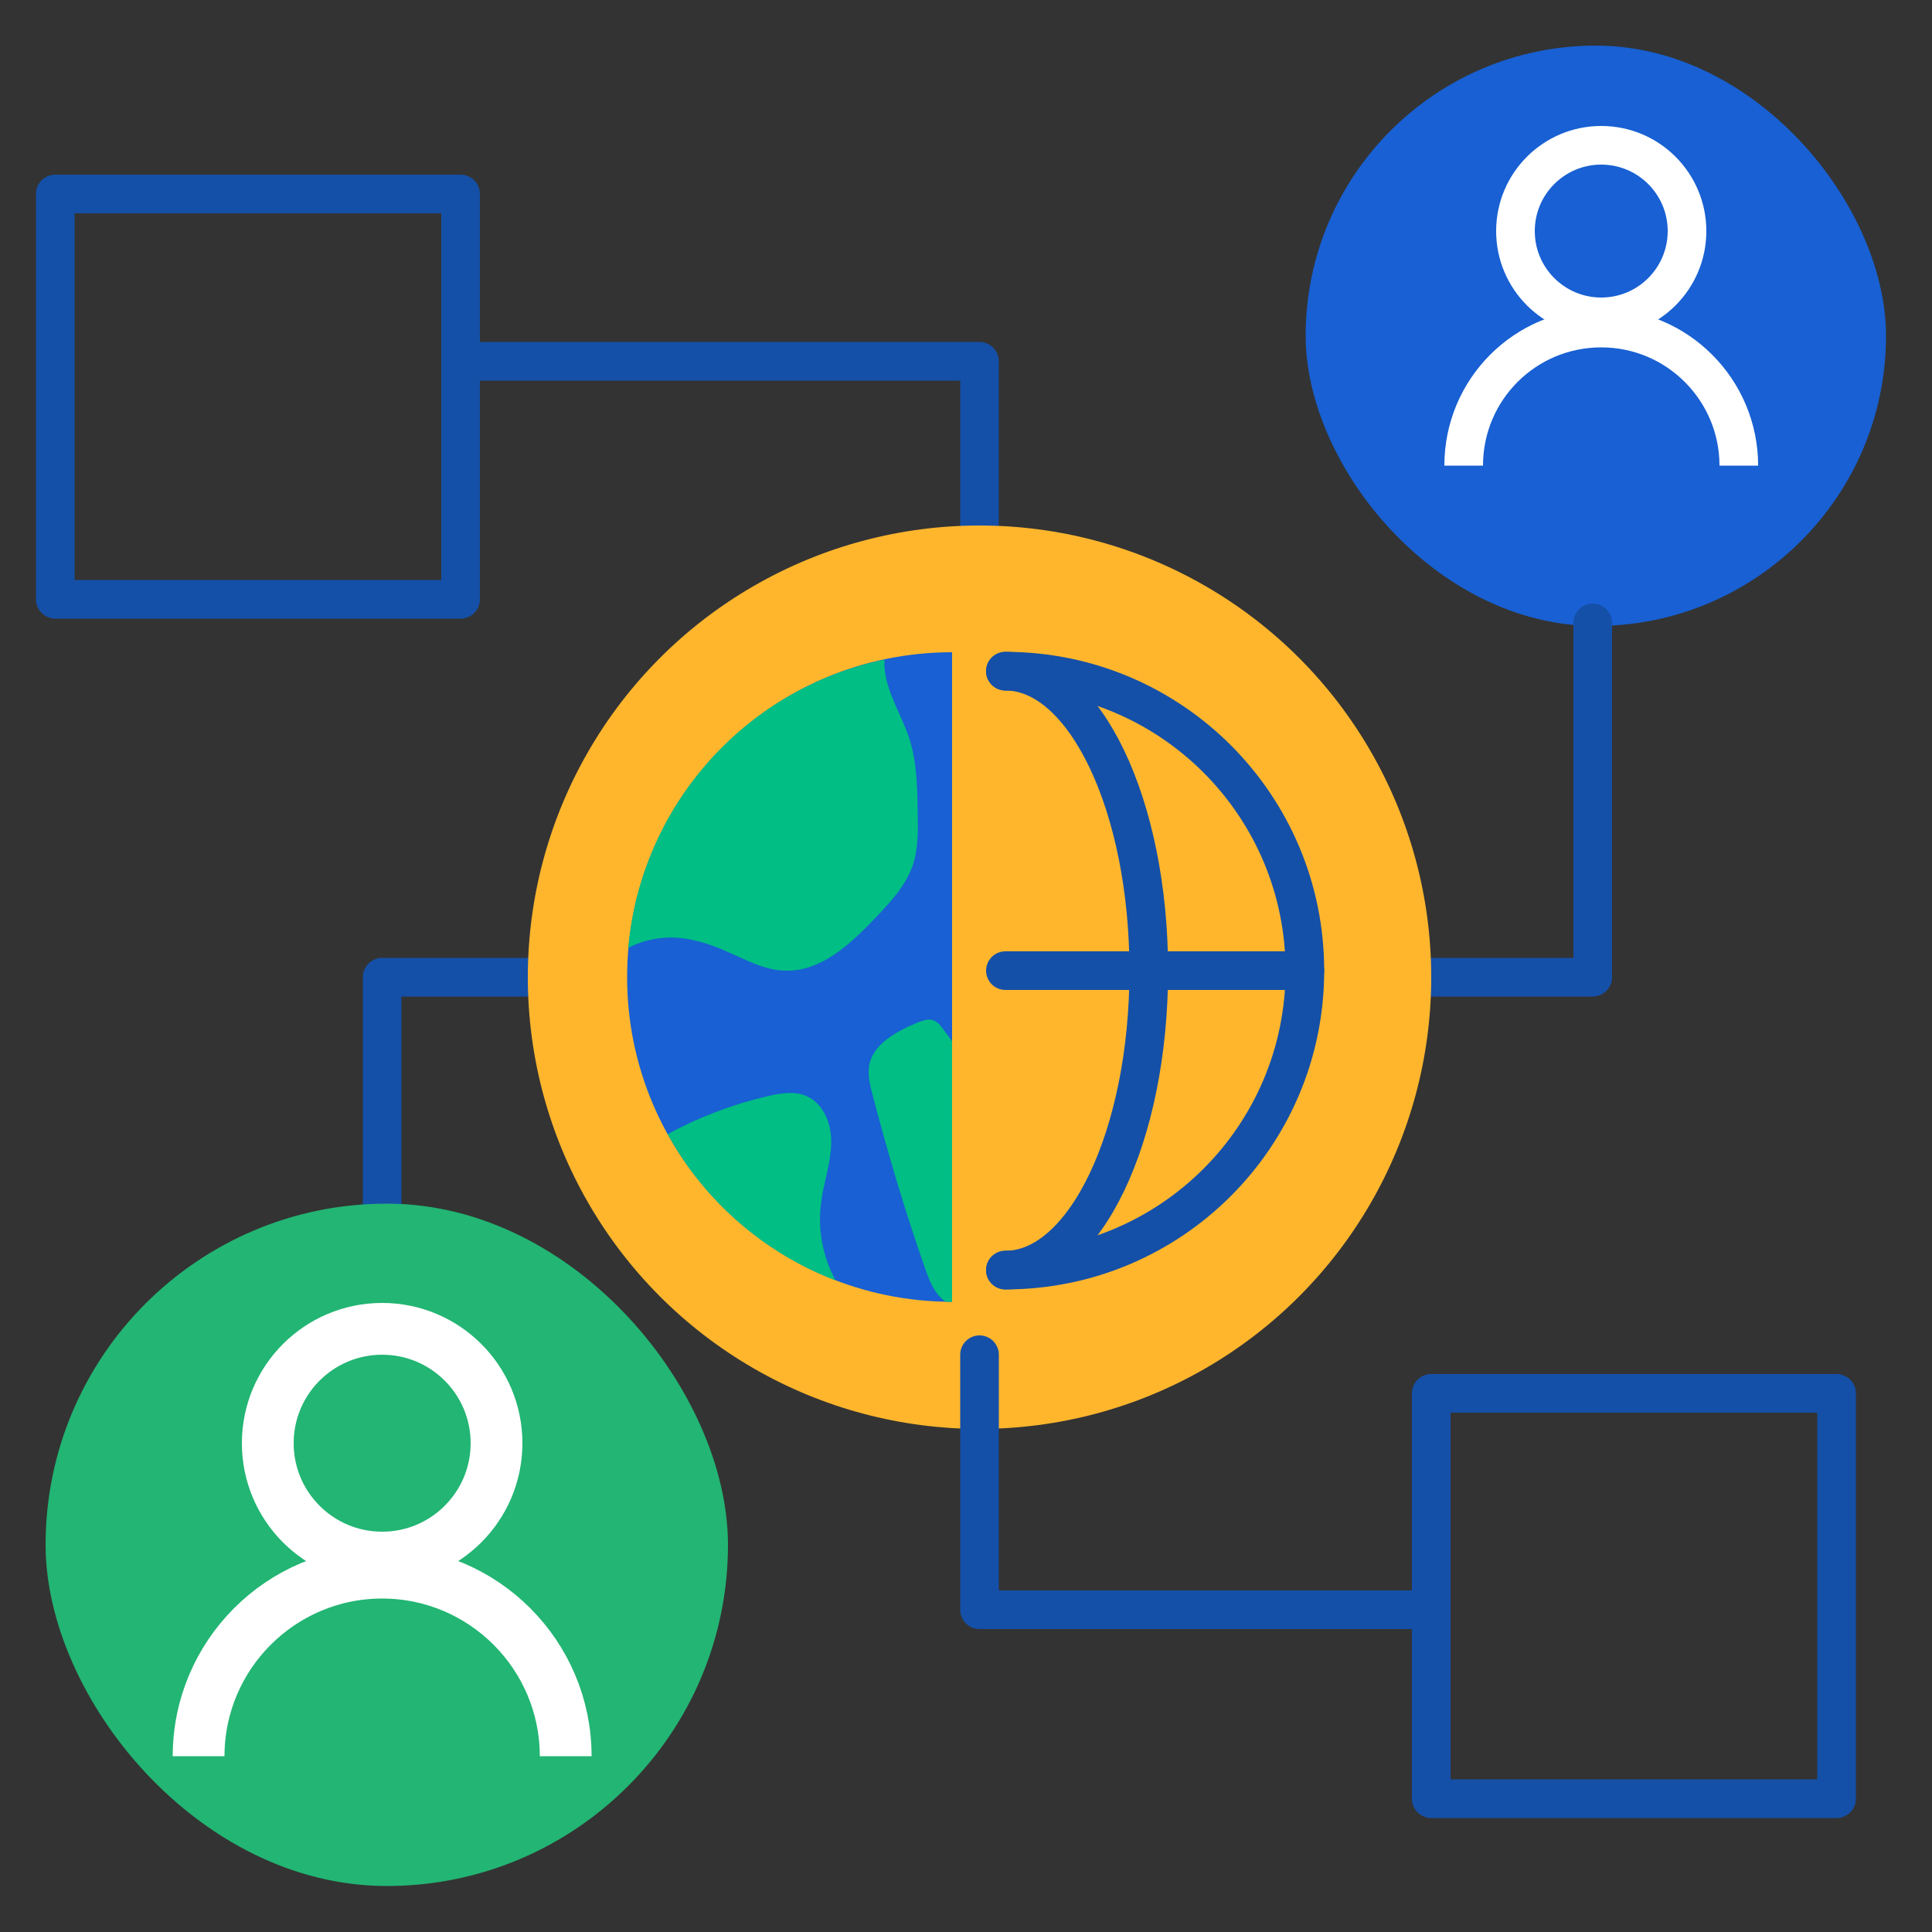 <?xml version="1.0" encoding="UTF-8"?>
<svg id="Layer_1" data-name="Layer 1" xmlns="http://www.w3.org/2000/svg" viewBox="0 0 50 50">
  <rect x="0" y="0" width="50" height="50" fill="#333333" stroke="none"/>
  <defs>
    <style>
      .cls-1 {
        fill: #1860d3;
      }

      .cls-2 {
        stroke: #1450a8;
        stroke-linecap: round;
        stroke-linejoin: round;
      }

      .cls-2, .cls-3, .cls-4 {
        fill: none;
      }

      .cls-3, .cls-4 {
        stroke: #fff;
        stroke-miterlimit: 10;
      }

      .cls-5 {
        fill: #22b573;
      }

      .cls-4 {
        stroke-width: 1.34px;
      }

      .cls-6 {
        fill: #00be84;
      }

      .cls-7 {
        fill: #ffb62d;
      }
    </style>
  </defs>
  <rect class="cls-2" x="1.43" y="5.02" width="10.49" height="10.49"/>
  <rect class="cls-2" x="37.04" y="36.06" width="10.49" height="10.49"/>
  <rect class="cls-1" x="33.79" y="1.18" width="15.02" height="15.02" rx="7.51" ry="7.51"/>
  <polyline class="cls-2" points="35.13 25.29 41.22 25.29 41.22 16.12"/>
  <polyline class="cls-2" points="25.35 15.51 25.35 9.35 11.92 9.35"/>
  <polyline class="cls-2" points="15.57 25.29 9.89 25.29 9.89 33.79"/>
  <g>
    <circle class="cls-3" cx="41.44" cy="5.98" r="2.22"/>
    <path class="cls-3" d="m45,12.05c0-1.96-1.59-3.56-3.56-3.56s-3.56,1.59-3.56,3.56"/>
  </g>
  <rect class="cls-5" x="1.18" y="31.15" width="17.66" height="17.66" rx="8.83" ry="8.83"/>
  <g>
    <circle class="cls-4" cx="9.89" cy="37.35" r="2.96"/>
    <path class="cls-4" d="m14.64,45.45c0-2.62-2.13-4.75-4.75-4.75s-4.75,2.13-4.75,4.75"/>
  </g>
  <circle class="cls-7" cx="25.35" cy="25.29" r="11.69"/>
  <g>
    <polyline class="cls-2" points="25.35 35.06 25.35 41.66 37.04 41.66"/>
    <path class="cls-1" d="m24.64,16.88v16.81c-4.64,0-8.41-3.76-8.41-8.4s3.76-8.41,8.41-8.41Z"/>
    <path class="cls-6" d="m21.61,33.13c-1.85-.71-3.39-2.06-4.33-3.78.81-.44,1.68-.77,2.58-.98.34-.08.71-.14,1.02,0,.46.21.66.77.63,1.27-.02.5-.2.99-.26,1.49-.09.68.04,1.38.36,1.98Z"/>
    <path class="cls-6" d="m23.61,22.43c-.19.52-.58.93-.96,1.33-.64.67-1.4,1.39-2.33,1.36-.56-.01-1.07-.31-1.59-.53-.49-.21-1.02-.36-1.55-.32-.33.03-.63.11-.92.26.33-3.71,3.06-6.72,6.63-7.46-.04.69.4,1.34.63,2,.21.63.22,1.3.23,1.95.01.48.02.96-.14,1.41Z"/>
    <path class="cls-6" d="m24.64,26.93v6.76c-.05,0-.11,0-.16,0-.28-.18-.42-.52-.53-.84-.53-1.5-.98-3.03-1.38-4.56-.06-.23-.11-.46-.08-.69.09-.58.7-.9,1.24-1.13.13-.05.28-.11.41-.07.12.04.2.14.28.25.08.1.15.2.22.3Z"/>
    <path class="cls-2" d="m26.02,32.87c4.28,0,7.75-3.47,7.75-7.75s-3.47-7.75-7.75-7.75"/>
    <path class="cls-2" d="m26.02,32.87c2.05,0,3.71-3.47,3.71-7.75s-1.66-7.75-3.71-7.75"/>
    <line class="cls-2" x1="33.77" y1="25.12" x2="26.02" y2="25.12"/>
  </g>
</svg>